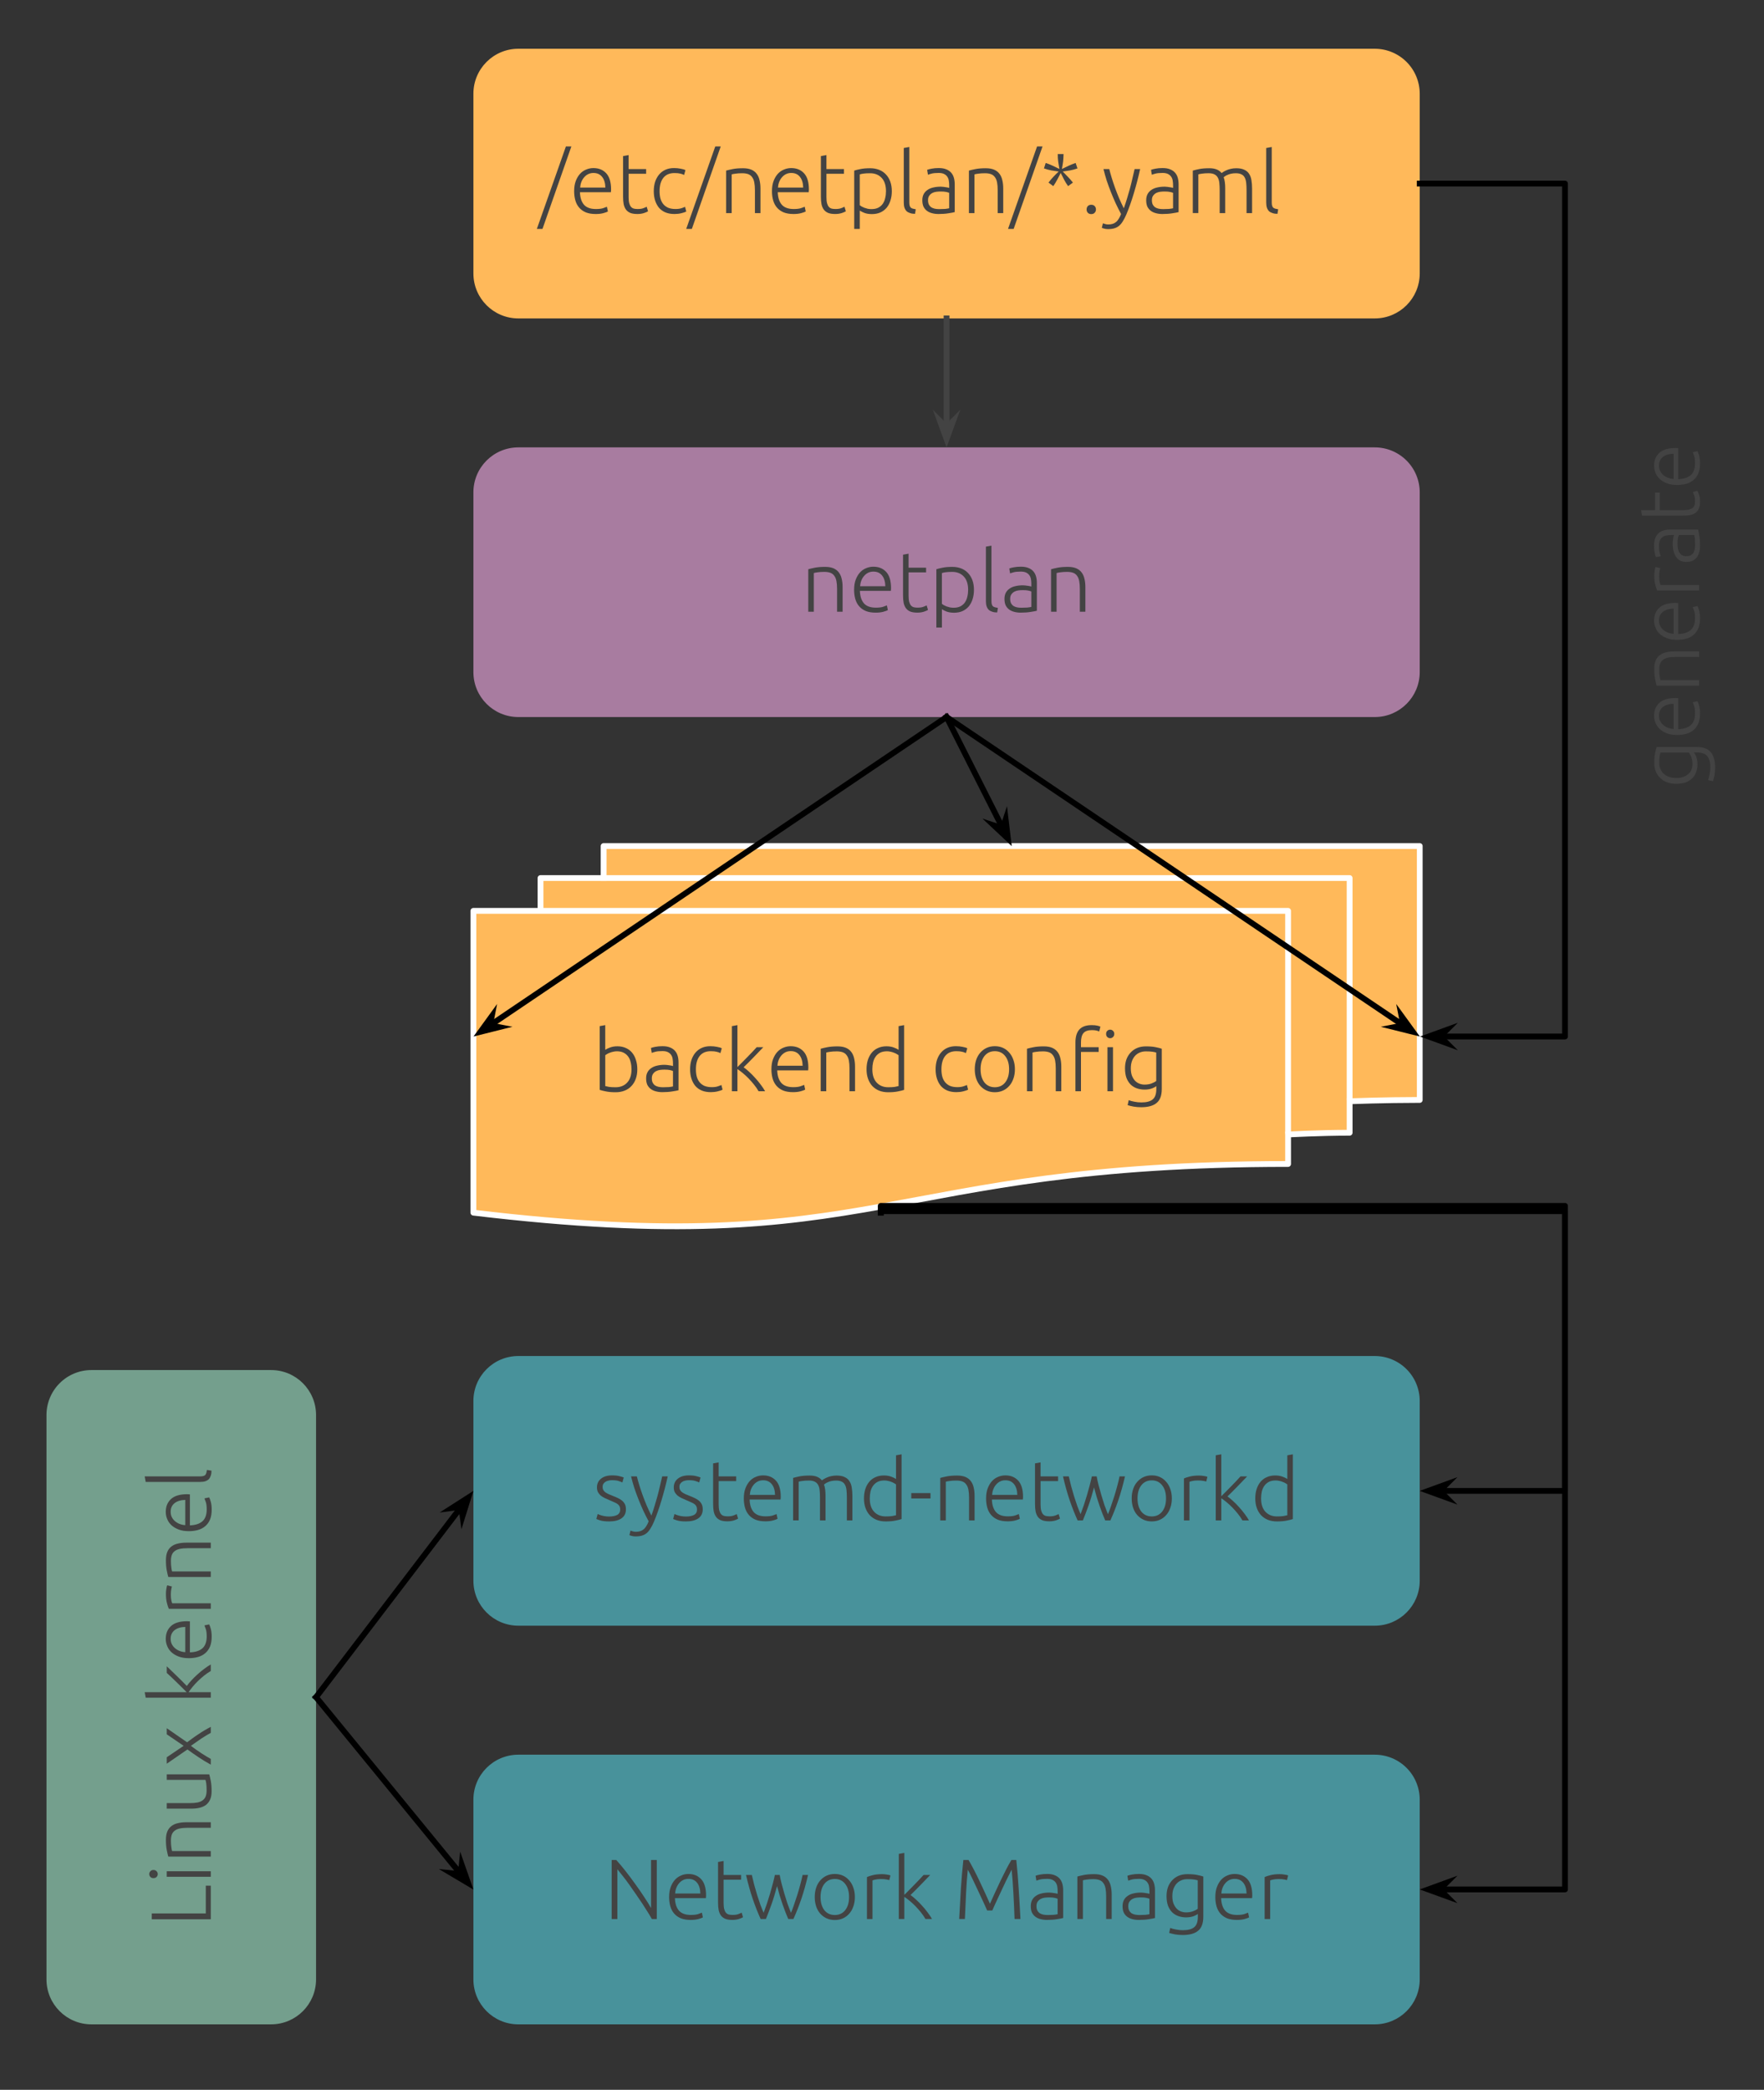 <?xml version="1.0" encoding="UTF-8" standalone="no"?>
<svg xmlns="http://www.w3.org/2000/svg" stroke-linecap="square" version="1.1" stroke-miterlimit="10" xmlns:xlink="http://www.w3.org/1999/xlink" viewBox="0.0 0.0 303.593 359.541" fill="none">
 <rect x="0.0" y="0.0" width="303.593" height="359.541" fill="#333333" stroke="none"/>
 <clipPath id="p.0">
  <path d="m0 0h303.59v359.54h-303.59v-359.54z"/>
 </clipPath>
 <g clip-path="url(#p.0)">
  <path fill-rule="evenodd" fill-opacity="0" d="m0 0h303.59v359.54h-303.59z" fill="#000"/>
  <path fill-rule="evenodd" d="m81.475 16.121c0-4.27 3.462-7.732 7.732-7.732h147.4c2.051 0 4.018 0.815 5.468 2.265 1.45 1.45 2.265 3.417 2.265 5.468v30.929c0 4.27-3.462 7.732-7.732 7.732h-147.4c-4.27 0-7.732-3.462-7.732-7.732z" fill="#ffb95a"/>
  <path d="m93.365 39.384h-0.969l5-14.188h0.938l-4.969 14.188zm5.449-6.516q0-1 0.281-1.734 0.281-0.734 0.734-1.234 0.469-0.5 1.062-0.734 0.594-0.25 1.234-0.25 1.391 0 2.219 0.906 0.828 0.906 0.828 2.797 0 0.125-0.016 0.25 0 0.109-0.016 0.203h-5.328q0.047 1.391 0.688 2.141 0.656 0.75 2.062 0.75 0.766 0 1.219-0.141 0.469-0.156 0.672-0.25l0.172 0.812q-0.203 0.125-0.766 0.281t-1.328 0.156q-1 0-1.703-0.281-0.703-0.297-1.156-0.828-0.453-0.531-0.656-1.25-0.203-0.734-0.203-1.594zm5.375-0.594q-0.031-1.188-0.562-1.844-0.531-0.672-1.484-0.672-0.516 0-0.922 0.203-0.406 0.203-0.703 0.562-0.297 0.344-0.469 0.797-0.172 0.453-0.203 0.953h4.344zm4-3.188h3.016v0.812h-3.016v4.031q0 0.641 0.109 1.047 0.109 0.391 0.312 0.625 0.203 0.219 0.5 0.297 0.297 0.062 0.641 0.062 0.609 0 0.969-0.141 0.375-0.141 0.578-0.25l0.234 0.781q-0.203 0.141-0.719 0.312-0.516 0.156-1.109 0.156-0.719 0-1.188-0.172-0.469-0.188-0.766-0.562-0.281-0.375-0.406-0.922-0.109-0.562-0.109-1.328v-6.984l0.953-0.172v2.406zm7.906 7.734q-0.875 0-1.547-0.266-0.672-0.281-1.125-0.797-0.438-0.531-0.672-1.25-0.234-0.734-0.234-1.609 0-0.891 0.234-1.625 0.25-0.734 0.703-1.266 0.453-0.531 1.094-0.812 0.641-0.281 1.453-0.281 0.609 0 1.141 0.109 0.547 0.094 0.828 0.25l-0.234 0.828q-0.297-0.156-0.672-0.234-0.359-0.094-0.984-0.094-1.25 0-1.906 0.812-0.656 0.812-0.656 2.312 0 0.672 0.141 1.234 0.156 0.562 0.484 0.969 0.328 0.406 0.844 0.641 0.531 0.219 1.281 0.219 0.609 0 1.031-0.141 0.422-0.141 0.609-0.234l0.203 0.812q-0.266 0.141-0.828 0.281-0.562 0.141-1.188 0.141zm2.976 2.562h-0.969l5-14.188h0.938l-4.969 14.188zm5.902-10.031q0.422-0.125 1.141-0.266 0.719-0.141 1.75-0.141 0.875 0 1.453 0.25 0.578 0.25 0.922 0.719 0.344 0.453 0.484 1.094 0.156 0.641 0.156 1.422v4.234h-0.953v-3.922q0-0.812-0.109-1.359-0.109-0.562-0.375-0.906-0.25-0.359-0.672-0.516-0.422-0.156-1.047-0.156-0.672 0-1.172 0.078-0.484 0.062-0.625 0.125v6.656h-0.953v-7.312zm7.886 3.516q0-1 0.281-1.734 0.281-0.734 0.734-1.234 0.469-0.5 1.062-0.734 0.594-0.25 1.234-0.25 1.391 0 2.219 0.906 0.828 0.906 0.828 2.797 0 0.125-0.016 0.25 0 0.109-0.016 0.203h-5.328q0.047 1.391 0.688 2.141 0.656 0.75 2.062 0.75 0.766 0 1.219-0.141 0.469-0.156 0.672-0.25l0.172 0.812q-0.203 0.125-0.766 0.281t-1.328 0.156q-1 0-1.703-0.281-0.703-0.297-1.156-0.828-0.453-0.531-0.656-1.25-0.203-0.734-0.203-1.594zm5.375-0.594q-0.031-1.188-0.562-1.844-0.531-0.672-1.484-0.672-0.516 0-0.922 0.203-0.406 0.203-0.703 0.562-0.297 0.344-0.469 0.797-0.172 0.453-0.203 0.953h4.344zm4-3.188h3.016v0.812h-3.016v4.031q0 0.641 0.109 1.047 0.109 0.391 0.312 0.625 0.203 0.219 0.5 0.297 0.297 0.062 0.641 0.062 0.609 0 0.969-0.141 0.375-0.141 0.578-0.25l0.234 0.781q-0.203 0.141-0.719 0.312-0.516 0.156-1.109 0.156-0.719 0-1.188-0.172-0.469-0.188-0.766-0.562-0.281-0.375-0.406-0.922-0.109-0.562-0.109-1.328v-6.984l0.953-0.172v2.406zm5.734 6.219q0.125 0.094 0.312 0.219 0.203 0.109 0.469 0.219 0.266 0.094 0.578 0.172 0.312 0.062 0.641 0.062 0.703 0 1.172-0.234 0.484-0.25 0.781-0.672 0.297-0.422 0.422-0.984 0.141-0.562 0.141-1.188 0-1.5-0.75-2.297-0.75-0.797-1.984-0.797-0.703 0-1.141 0.062-0.422 0.062-0.641 0.141v5.297zm0 4.078h-0.953v-10.031q0.422-0.141 1.078-0.266 0.656-0.141 1.672-0.141 0.828 0 1.516 0.266 0.688 0.266 1.172 0.781 0.5 0.516 0.766 1.25t0.266 1.656q0 0.859-0.234 1.594-0.219 0.719-0.656 1.25-0.438 0.516-1.078 0.812-0.641 0.281-1.453 0.281-0.75 0-1.297-0.203-0.547-0.219-0.797-0.406v3.156zm9.513-2.594q-0.484 0-0.844-0.125-0.359-0.109-0.609-0.328-0.234-0.234-0.359-0.594-0.125-0.359-0.125-0.891v-9.391l0.953-0.172v9.531q0 0.344 0.062 0.562t0.188 0.344q0.141 0.109 0.344 0.172 0.219 0.062 0.516 0.109l-0.125 0.781zm4.206-0.812q0.547 0 0.969-0.031 0.422-0.047 0.703-0.109v-2.656q-0.156-0.078-0.516-0.156-0.344-0.078-0.953-0.078-0.359 0-0.75 0.047-0.375 0.047-0.703 0.219-0.312 0.172-0.516 0.469-0.203 0.281-0.203 0.766 0 0.438 0.141 0.734 0.141 0.281 0.391 0.469 0.266 0.172 0.609 0.25 0.359 0.078 0.828 0.078zm-0.094-7.062q0.75 0 1.266 0.219 0.516 0.203 0.844 0.578 0.328 0.375 0.469 0.891 0.141 0.5 0.141 1.109v4.781q-0.141 0.047-0.422 0.094-0.281 0.047-0.656 0.109-0.359 0.062-0.812 0.094-0.438 0.031-0.906 0.031-0.594 0-1.109-0.141-0.5-0.125-0.875-0.406t-0.594-0.719q-0.203-0.453-0.203-1.109 0-0.609 0.234-1.047 0.234-0.438 0.656-0.719 0.422-0.297 1-0.422 0.594-0.141 1.297-0.141 0.203 0 0.422 0.031 0.234 0.016 0.438 0.062 0.219 0.031 0.375 0.062t0.203 0.062v-0.469q0-0.391-0.062-0.766-0.047-0.375-0.25-0.672-0.188-0.297-0.547-0.484t-0.953-0.188q-0.828 0-1.25 0.125-0.406 0.109-0.594 0.188l-0.141-0.844q0.25-0.109 0.766-0.203 0.531-0.109 1.266-0.109zm5.163 0.438q0.422-0.125 1.141-0.266 0.719-0.141 1.75-0.141 0.875 0 1.453 0.25 0.578 0.25 0.922 0.719 0.344 0.453 0.484 1.094 0.156 0.641 0.156 1.422v4.234h-0.953v-3.922q0-0.812-0.109-1.359-0.109-0.562-0.375-0.906-0.25-0.359-0.672-0.516-0.422-0.156-1.047-0.156-0.672 0-1.172 0.078-0.484 0.062-0.625 0.125v6.656h-0.953v-7.312zm7.699 10.031h-0.969l5-14.188h0.938l-4.969 14.188zm8.449-9.875q0.5 0.5 0.891 0.922 0.406 0.406 0.859 0.984l-0.828 0.609q-0.203-0.297-0.375-0.562-0.172-0.281-0.312-0.547-0.141-0.281-0.281-0.562-0.141-0.281-0.312-0.594-0.156 0.312-0.297 0.594-0.141 0.281-0.297 0.562-0.141 0.266-0.312 0.547-0.156 0.266-0.359 0.562l-0.828-0.609q0.219-0.297 0.422-0.531 0.219-0.25 0.422-0.469 0.203-0.219 0.422-0.438 0.234-0.219 0.484-0.469-0.688-0.094-1.266-0.188-0.578-0.109-1.266-0.344l0.297-0.938q0.359 0.109 0.641 0.234 0.297 0.109 0.578 0.25 0.281 0.125 0.562 0.266t0.578 0.281q-0.047-0.344-0.109-0.656-0.047-0.312-0.094-0.609-0.031-0.297-0.062-0.609-0.016-0.328-0.016-0.688h1q0 0.359-0.031 0.688-0.016 0.312-0.047 0.609t-0.094 0.609q-0.047 0.312-0.109 0.656 0.312-0.141 0.594-0.281 0.281-0.141 0.547-0.266 0.281-0.141 0.578-0.25 0.297-0.125 0.641-0.234l0.312 0.938q-0.688 0.234-1.266 0.344-0.578 0.094-1.266 0.188zm5.715 6.531q0 0.328-0.219 0.562-0.203 0.234-0.594 0.234-0.375 0-0.594-0.234-0.203-0.234-0.203-0.562 0-0.344 0.203-0.578 0.219-0.234 0.594-0.234 0.391 0 0.594 0.234 0.219 0.234 0.219 0.578zm4.324 0.781q-0.484-0.891-0.938-1.859-0.438-0.969-0.828-1.953-0.391-0.984-0.719-1.969-0.312-1-0.547-1.953h1q0.172 0.703 0.422 1.516 0.25 0.812 0.562 1.688 0.312 0.859 0.688 1.766 0.391 0.906 0.828 1.781 0.328-0.906 0.562-1.703 0.25-0.812 0.469-1.609 0.219-0.797 0.406-1.625 0.203-0.844 0.422-1.812h0.953q-0.469 2.125-1.078 4.141-0.594 2-1.297 3.672-0.281 0.656-0.578 1.125-0.281 0.484-0.641 0.797-0.359 0.312-0.844 0.453-0.469 0.141-1.109 0.141-0.375 0-0.672-0.094-0.297-0.078-0.375-0.125l0.188-0.781q0.062 0.031 0.328 0.109 0.281 0.094 0.562 0.094 0.422 0 0.75-0.094t0.594-0.312q0.266-0.203 0.469-0.547 0.219-0.328 0.422-0.844zm7.275-0.844q0.547 0 0.969-0.031 0.422-0.047 0.703-0.109v-2.656q-0.156-0.078-0.516-0.156-0.344-0.078-0.953-0.078-0.359 0-0.75 0.047-0.375 0.047-0.703 0.219-0.312 0.172-0.516 0.469-0.203 0.281-0.203 0.766 0 0.438 0.141 0.734 0.141 0.281 0.391 0.469 0.266 0.172 0.609 0.25 0.359 0.078 0.828 0.078zm-0.094-7.062q0.75 0 1.266 0.219 0.516 0.203 0.844 0.578 0.328 0.375 0.469 0.891 0.141 0.5 0.141 1.109v4.781q-0.141 0.047-0.422 0.094-0.281 0.047-0.656 0.109-0.359 0.062-0.812 0.094-0.438 0.031-0.906 0.031-0.594 0-1.109-0.141-0.5-0.125-0.875-0.406t-0.594-0.719q-0.203-0.453-0.203-1.109 0-0.609 0.234-1.047 0.234-0.438 0.656-0.719 0.422-0.297 1-0.422 0.594-0.141 1.297-0.141 0.203 0 0.422 0.031 0.234 0.016 0.438 0.062 0.219 0.031 0.375 0.062t0.203 0.062v-0.469q0-0.391-0.062-0.766-0.047-0.375-0.25-0.672-0.188-0.297-0.547-0.484t-0.953-0.188q-0.828 0-1.25 0.125-0.406 0.109-0.594 0.188l-0.141-0.844q0.25-0.109 0.766-0.203 0.531-0.109 1.266-0.109zm5.163 0.438q0.422-0.125 1.094-0.266 0.688-0.141 1.781-0.141 1.422 0 2.078 0.828 0.062-0.062 0.281-0.188 0.219-0.141 0.531-0.281 0.328-0.156 0.75-0.25 0.438-0.109 0.969-0.109 0.859 0 1.391 0.266 0.547 0.25 0.828 0.719 0.297 0.453 0.391 1.094 0.109 0.641 0.109 1.406v4.234h-0.953v-3.922q0-0.75-0.062-1.297-0.062-0.562-0.266-0.922-0.188-0.359-0.562-0.531-0.359-0.188-0.953-0.188-0.438 0-0.797 0.078t-0.625 0.203q-0.266 0.109-0.438 0.234-0.156 0.109-0.234 0.172 0.141 0.375 0.203 0.859 0.062 0.469 0.062 1v4.312h-0.953v-3.922q0-0.75-0.062-1.297-0.062-0.562-0.281-0.922-0.203-0.359-0.578-0.531-0.359-0.188-0.984-0.188-0.688 0-1.172 0.078-0.469 0.062-0.594 0.125v6.656h-0.953v-7.312zm14.57 7.438q-0.484 0-0.844-0.125-0.359-0.109-0.609-0.328-0.234-0.234-0.359-0.594-0.125-0.359-0.125-0.891v-9.391l0.953-0.172v9.531q0 0.344 0.062 0.562t0.188 0.344q0.141 0.109 0.344 0.172 0.219 0.062 0.516 0.109l-0.125 0.781z" fill="#434343"/>
  <path fill-rule="evenodd" d="m81.475 84.703c0-4.27 3.462-7.732 7.732-7.732h147.4c2.051 0 4.018 0.815 5.468 2.265s2.265 3.417 2.265 5.468v30.929c0 4.27-3.462 7.732-7.732 7.732h-147.4c-4.27 0-7.732-3.462-7.732-7.732z" fill="#a87ca0"/>
  <path d="m139.11 97.935q0.422-0.125 1.141-0.266 0.719-0.141 1.75-0.141 0.875 0 1.453 0.25 0.578 0.25 0.922 0.719 0.344 0.453 0.484 1.094 0.156 0.641 0.156 1.422v4.234h-0.953v-3.922q0-0.812-0.109-1.359-0.109-0.562-0.375-0.906-0.25-0.359-0.672-0.516-0.422-0.156-1.047-0.156-0.672 0-1.172 0.078-0.484 0.062-0.625 0.125v6.656h-0.953v-7.312zm7.886 3.516q0-1 0.281-1.734 0.281-0.734 0.734-1.234 0.469-0.5 1.062-0.734 0.594-0.25 1.234-0.25 1.391 0 2.219 0.906 0.828 0.906 0.828 2.797 0 0.125-0.016 0.25 0 0.109-0.016 0.203h-5.328q0.047 1.391 0.688 2.141 0.656 0.75 2.062 0.75 0.766 0 1.219-0.141 0.469-0.156 0.672-0.25l0.172 0.812q-0.203 0.125-0.766 0.281t-1.328 0.156q-1 0-1.703-0.281-0.703-0.297-1.156-0.828-0.453-0.531-0.656-1.25-0.203-0.734-0.203-1.594zm5.375-0.594q-0.031-1.188-0.562-1.844-0.531-0.672-1.484-0.672-0.516 0-0.922 0.203-0.406 0.203-0.703 0.562-0.297 0.344-0.469 0.797-0.172 0.453-0.203 0.953h4.344zm4-3.188h3.016v0.812h-3.016v4.031q0 0.641 0.109 1.047 0.109 0.391 0.312 0.625 0.203 0.219 0.5 0.297 0.297 0.062 0.641 0.062 0.609 0 0.969-0.141 0.375-0.141 0.578-0.25l0.234 0.781q-0.203 0.141-0.719 0.312-0.516 0.156-1.109 0.156-0.719 0-1.188-0.172-0.469-0.188-0.766-0.562-0.281-0.375-0.406-0.922-0.109-0.562-0.109-1.328v-6.984l0.953-0.172v2.406zm5.734 6.219q0.125 0.094 0.312 0.219 0.203 0.109 0.469 0.219 0.266 0.094 0.578 0.172 0.312 0.062 0.641 0.062 0.703 0 1.172-0.234 0.484-0.25 0.781-0.672 0.297-0.422 0.422-0.984 0.141-0.562 0.141-1.188 0-1.5-0.75-2.297-0.75-0.797-1.984-0.797-0.703 0-1.141 0.062-0.422 0.062-0.641 0.141v5.297zm0 4.078h-0.953v-10.031q0.422-0.141 1.078-0.266 0.656-0.141 1.672-0.141 0.828 0 1.516 0.266 0.688 0.266 1.172 0.781 0.5 0.516 0.766 1.25t0.266 1.656q0 0.859-0.234 1.594-0.219 0.719-0.656 1.25-0.438 0.516-1.078 0.812-0.641 0.281-1.453 0.281-0.75 0-1.297-0.203-0.547-0.219-0.797-0.406v3.156zm9.513-2.594q-0.484 0-0.844-0.125-0.359-0.109-0.609-0.328-0.234-0.234-0.359-0.594-0.125-0.359-0.125-0.891v-9.391l0.953-0.172v9.531q0 0.344 0.062 0.562t0.188 0.344q0.141 0.109 0.344 0.172 0.219 0.062 0.516 0.109l-0.125 0.781zm4.206-0.812q0.547 0 0.969-0.031 0.422-0.047 0.703-0.109v-2.656q-0.156-0.078-0.516-0.156-0.344-0.078-0.953-0.078-0.359 0-0.75 0.047-0.375 0.047-0.703 0.219-0.312 0.172-0.516 0.469-0.203 0.281-0.203 0.766 0 0.438 0.141 0.734 0.141 0.281 0.391 0.469 0.266 0.172 0.609 0.25 0.359 0.078 0.828 0.078zm-0.094-7.062q0.75 0 1.266 0.219 0.516 0.203 0.844 0.578 0.328 0.375 0.469 0.891 0.141 0.5 0.141 1.109v4.781q-0.141 0.047-0.422 0.094-0.281 0.047-0.656 0.109-0.359 0.062-0.812 0.094-0.438 0.031-0.906 0.031-0.594 0-1.109-0.141-0.5-0.125-0.875-0.406t-0.594-0.719q-0.203-0.453-0.203-1.109 0-0.609 0.234-1.047 0.234-0.438 0.656-0.719 0.422-0.297 1-0.422 0.594-0.141 1.297-0.141 0.203 0 0.422 0.031 0.234 0.016 0.438 0.062 0.219 0.031 0.375 0.062t0.203 0.062v-0.469q0-0.391-0.062-0.766-0.047-0.375-0.25-0.672-0.188-0.297-0.547-0.484t-0.953-0.188q-0.828 0-1.25 0.125-0.406 0.109-0.594 0.188l-0.141-0.844q0.25-0.109 0.766-0.203 0.531-0.109 1.266-0.109zm5.163 0.438q0.422-0.125 1.141-0.266 0.719-0.141 1.75-0.141 0.875 0 1.453 0.25 0.578 0.25 0.922 0.719 0.344 0.453 0.484 1.094 0.156 0.641 0.156 1.422v4.234h-0.953v-3.922q0-0.812-0.109-1.359-0.109-0.562-0.375-0.906-0.25-0.359-0.672-0.516-0.422-0.156-1.047-0.156-0.672 0-1.172 0.078-0.484 0.062-0.625 0.125v6.656h-0.953v-7.312z" fill="#434343"/>
  <path fill-rule="evenodd" d="m81.475 241.03c0-4.27 3.462-7.732 7.732-7.732h147.4c2.051 0 4.018 0.815 5.468 2.265 1.45 1.45 2.265 3.417 2.265 5.468v30.929c0 4.27-3.462 7.732-7.732 7.732h-147.4c-4.27 0-7.732-3.462-7.732-7.732z" fill="#48929b"/>
  <path d="m104.85 260.91q0.828 0 1.359-0.266 0.531-0.281 0.531-0.922 0-0.312-0.094-0.531t-0.312-0.391q-0.219-0.172-0.578-0.328-0.359-0.172-0.891-0.391-0.422-0.172-0.812-0.359-0.375-0.188-0.672-0.422-0.281-0.25-0.469-0.578-0.172-0.344-0.172-0.828 0-0.922 0.688-1.484 0.703-0.578 1.922-0.578 0.781 0 1.281 0.141 0.5 0.125 0.719 0.219l-0.234 0.859q-0.172-0.094-0.594-0.234-0.406-0.156-1.219-0.156-0.312 0-0.609 0.078-0.281 0.062-0.5 0.203t-0.359 0.359q-0.125 0.203-0.125 0.5 0 0.312 0.109 0.531 0.125 0.219 0.344 0.391 0.234 0.172 0.562 0.328 0.328 0.141 0.75 0.312 0.453 0.172 0.844 0.359 0.406 0.188 0.719 0.438t0.5 0.609 0.188 0.906q0 1.031-0.781 1.562-0.766 0.516-2.094 0.516-1 0-1.531-0.172-0.516-0.156-0.688-0.25l0.234-0.859q0.047 0.031 0.188 0.094 0.156 0.062 0.406 0.141 0.25 0.078 0.594 0.141 0.344 0.062 0.797 0.062zm6.788 0.828q-0.484-0.891-0.938-1.859-0.438-0.969-0.828-1.953-0.391-0.984-0.719-1.969-0.312-1-0.547-1.953h1q0.172 0.703 0.422 1.516t0.562 1.688q0.312 0.859 0.688 1.766 0.391 0.906 0.828 1.781 0.328-0.906 0.562-1.703 0.25-0.812 0.469-1.609 0.219-0.797 0.406-1.625 0.203-0.844 0.422-1.812h0.953q-0.469 2.125-1.078 4.141-0.594 2-1.297 3.672-0.281 0.656-0.578 1.125-0.281 0.484-0.641 0.797-0.359 0.312-0.844 0.453-0.469 0.141-1.109 0.141-0.375 0-0.672-0.094-0.297-0.078-0.375-0.125l0.188-0.781q0.062 0.031 0.328 0.109 0.281 0.094 0.562 0.094 0.422 0 0.75-0.094t0.594-0.312q0.266-0.203 0.469-0.547 0.219-0.328 0.422-0.844zm6.431-0.828q0.828 0 1.359-0.266 0.531-0.281 0.531-0.922 0-0.312-0.094-0.531t-0.312-0.391q-0.219-0.172-0.578-0.328-0.359-0.172-0.891-0.391-0.422-0.172-0.812-0.359-0.375-0.188-0.672-0.422-0.281-0.25-0.469-0.578-0.172-0.344-0.172-0.828 0-0.922 0.688-1.484 0.703-0.578 1.922-0.578 0.781 0 1.281 0.141 0.5 0.125 0.719 0.219l-0.234 0.859q-0.172-0.094-0.594-0.234-0.406-0.156-1.219-0.156-0.312 0-0.609 0.078-0.281 0.062-0.5 0.203t-0.359 0.359q-0.125 0.203-0.125 0.5 0 0.312 0.109 0.531 0.125 0.219 0.344 0.391 0.234 0.172 0.562 0.328 0.328 0.141 0.75 0.312 0.453 0.172 0.844 0.359 0.406 0.188 0.719 0.438t0.5 0.609 0.188 0.906q0 1.031-0.781 1.562-0.766 0.516-2.094 0.516-1 0-1.531-0.172-0.516-0.156-0.688-0.25l0.234-0.859q0.047 0.031 0.188 0.094 0.156 0.062 0.406 0.141 0.25 0.078 0.594 0.141 0.344 0.062 0.797 0.062zm5.617-6.906h3.016v0.812h-3.016v4.031q0 0.641 0.109 1.047 0.109 0.391 0.312 0.625 0.203 0.219 0.5 0.297 0.297 0.062 0.641 0.062 0.609 0 0.969-0.141 0.375-0.141 0.578-0.25l0.234 0.781q-0.203 0.141-0.719 0.312-0.516 0.156-1.109 0.156-0.719 0-1.188-0.172-0.469-0.188-0.766-0.562-0.281-0.375-0.406-0.922-0.109-0.562-0.109-1.328v-6.984l0.953-0.172v2.406zm4.328 3.781q0-1 0.281-1.734 0.281-0.734 0.734-1.234 0.469-0.5 1.062-0.734 0.594-0.25 1.234-0.25 1.391 0 2.219 0.906 0.828 0.906 0.828 2.797 0 0.125-0.016 0.25 0 0.109-0.016 0.203h-5.328q0.047 1.391 0.688 2.141 0.656 0.75 2.062 0.75 0.766 0 1.219-0.141 0.469-0.156 0.672-0.25l0.172 0.812q-0.203 0.125-0.766 0.281t-1.328 0.156q-1 0-1.703-0.281-0.703-0.297-1.156-0.828-0.453-0.531-0.656-1.25-0.203-0.734-0.203-1.594zm5.375-0.594q-0.031-1.188-0.562-1.844-0.531-0.672-1.484-0.672-0.516 0-0.922 0.203-0.406 0.203-0.703 0.562-0.297 0.344-0.469 0.797-0.172 0.453-0.203 0.953h4.344zm3.11-2.922q0.422-0.125 1.094-0.266 0.688-0.141 1.781-0.141 1.422 0 2.078 0.828 0.062-0.062 0.281-0.188 0.219-0.141 0.531-0.281 0.328-0.156 0.75-0.25 0.438-0.109 0.969-0.109 0.859 0 1.391 0.266 0.547 0.25 0.828 0.719 0.297 0.453 0.391 1.094 0.109 0.641 0.109 1.406v4.234h-0.953v-3.922q0-0.75-0.062-1.297-0.062-0.562-0.266-0.922-0.188-0.359-0.562-0.531-0.359-0.188-0.953-0.188-0.438 0-0.797 0.078t-0.625 0.203q-0.266 0.109-0.438 0.234-0.156 0.109-0.234 0.172 0.141 0.375 0.203 0.859 0.062 0.469 0.062 1v4.312h-0.953v-3.922q0-0.75-0.062-1.297-0.062-0.562-0.281-0.922-0.203-0.359-0.578-0.531-0.359-0.188-0.984-0.188-0.688 0-1.172 0.078-0.469 0.062-0.594 0.125v6.656h-0.953v-7.312zm18.664 7.078q-0.422 0.141-1.078 0.266-0.656 0.141-1.672 0.141-0.844 0-1.531-0.266-0.672-0.266-1.172-0.781-0.484-0.516-0.75-1.25t-0.266-1.656q0-0.859 0.219-1.578 0.234-0.734 0.672-1.266 0.438-0.531 1.078-0.812 0.641-0.297 1.453-0.297 0.75 0 1.297 0.219 0.547 0.203 0.797 0.391v-4.078l0.953-0.172v11.141zm-0.953-5.969q-0.125-0.094-0.328-0.203-0.203-0.125-0.469-0.219-0.25-0.109-0.562-0.172-0.312-0.078-0.641-0.078-0.703 0-1.188 0.25-0.469 0.25-0.766 0.672-0.297 0.406-0.438 0.984-0.125 0.562-0.125 1.188 0 1.5 0.75 2.297 0.75 0.797 1.984 0.797 0.703 0 1.125-0.062 0.438-0.078 0.656-0.141v-5.312zm2.623 1.5h3.312v0.922h-3.312v-0.922zm4.992-2.609q0.422-0.125 1.141-0.266 0.719-0.141 1.75-0.141 0.875 0 1.453 0.25 0.578 0.25 0.922 0.719 0.344 0.453 0.484 1.094 0.156 0.641 0.156 1.422v4.234h-0.953v-3.922q0-0.812-0.109-1.359-0.109-0.562-0.375-0.906-0.25-0.359-0.672-0.516-0.422-0.156-1.047-0.156-0.672 0-1.172 0.078-0.484 0.062-0.625 0.125v6.656h-0.953v-7.312zm7.886 3.516q0-1 0.281-1.734 0.281-0.734 0.734-1.234 0.469-0.5 1.062-0.734 0.594-0.25 1.234-0.25 1.391 0 2.219 0.906 0.828 0.906 0.828 2.797 0 0.125-0.016 0.25 0 0.109-0.016 0.203h-5.328q0.047 1.391 0.688 2.141 0.656 0.75 2.062 0.75 0.766 0 1.219-0.141 0.469-0.156 0.672-0.25l0.172 0.812q-0.203 0.125-0.766 0.281t-1.328 0.156q-1 0-1.703-0.281-0.703-0.297-1.156-0.828-0.453-0.531-0.656-1.25-0.203-0.734-0.203-1.594zm5.375-0.594q-0.031-1.188-0.562-1.844-0.531-0.672-1.484-0.672-0.516 0-0.922 0.203-0.406 0.203-0.703 0.562-0.297 0.344-0.469 0.797-0.172 0.453-0.203 0.953h4.344zm4-3.188h3.016v0.812h-3.016v4.031q0 0.641 0.109 1.047 0.109 0.391 0.312 0.625 0.203 0.219 0.5 0.297 0.297 0.062 0.641 0.062 0.609 0 0.969-0.141 0.375-0.141 0.578-0.25l0.234 0.781q-0.203 0.141-0.719 0.312-0.516 0.156-1.109 0.156-0.719 0-1.188-0.172-0.469-0.188-0.766-0.562-0.281-0.375-0.406-0.922-0.109-0.562-0.109-1.328v-6.984l0.953-0.172v2.406zm9.656 0q0.125 0.734 0.344 1.562 0.219 0.828 0.469 1.688 0.25 0.859 0.531 1.703 0.297 0.828 0.594 1.562 0.25-0.562 0.516-1.359 0.281-0.797 0.562-1.688t0.516-1.781q0.25-0.906 0.406-1.688h0.938q-0.516 2.234-1.141 4.078-0.625 1.844-1.375 3.5h-0.891q-0.219-0.516-0.469-1.141-0.234-0.641-0.5-1.359-0.25-0.734-0.5-1.531-0.234-0.812-0.453-1.641-0.219 0.828-0.469 1.641-0.234 0.797-0.5 1.531-0.25 0.719-0.5 1.359-0.234 0.625-0.453 1.141h-0.906q-0.75-1.656-1.375-3.5t-1.141-4.078h1q0.172 0.781 0.406 1.688 0.25 0.891 0.516 1.781 0.281 0.891 0.562 1.688 0.297 0.781 0.547 1.344 0.281-0.734 0.562-1.562 0.281-0.844 0.531-1.688 0.25-0.859 0.469-1.688t0.375-1.562h0.828zm12.937 3.797q0 0.891-0.266 1.625-0.25 0.734-0.719 1.25-0.453 0.516-1.078 0.797-0.625 0.281-1.391 0.281-0.766 0-1.391-0.281-0.625-0.281-1.094-0.797-0.469-0.516-0.719-1.25t-0.25-1.625 0.25-1.625q0.25-0.734 0.719-1.25 0.469-0.531 1.094-0.812 0.625-0.281 1.391-0.281 0.766 0 1.391 0.281 0.625 0.281 1.078 0.812 0.469 0.516 0.719 1.25 0.266 0.734 0.266 1.625zm-1 0q0-1.422-0.672-2.266-0.656-0.844-1.781-0.844t-1.797 0.844q-0.656 0.844-0.656 2.266t0.656 2.266q0.672 0.828 1.797 0.828t1.781-0.828q0.672-0.844 0.672-2.266zm5.655-3.938q0.469 0 0.875 0.078 0.422 0.062 0.594 0.141l-0.203 0.812q-0.109-0.047-0.469-0.109-0.359-0.078-0.953-0.078-0.609 0-0.984 0.094-0.375 0.078-0.484 0.141v6.641h-0.953v-7.219q0.359-0.172 1-0.328 0.656-0.172 1.578-0.172zm4.919 3.594q0.453 0.312 0.969 0.797 0.531 0.484 1.031 1.047 0.516 0.562 0.953 1.156 0.453 0.594 0.75 1.125h-1.125q-0.344-0.594-0.797-1.156-0.453-0.562-0.938-1.062t-0.984-0.906q-0.484-0.406-0.922-0.688v3.812h-0.953v-11.203l0.953-0.172v7.219q0.359-0.359 0.812-0.812t0.906-0.922q0.469-0.469 0.875-0.906 0.422-0.438 0.719-0.781h1.141q-0.344 0.359-0.766 0.797-0.422 0.438-0.891 0.922-0.453 0.469-0.906 0.922-0.453 0.453-0.828 0.812zm11.255 3.891q-0.422 0.141-1.078 0.266-0.656 0.141-1.672 0.141-0.844 0-1.531-0.266-0.672-0.266-1.172-0.781-0.484-0.516-0.75-1.25t-0.266-1.656q0-0.859 0.219-1.578 0.234-0.734 0.672-1.266 0.438-0.531 1.078-0.812 0.641-0.297 1.453-0.297 0.75 0 1.297 0.219 0.547 0.203 0.797 0.391v-4.078l0.953-0.172v11.141zm-0.953-5.969q-0.125-0.094-0.328-0.203-0.203-0.125-0.469-0.219-0.25-0.109-0.562-0.172-0.312-0.078-0.641-0.078-0.703 0-1.188 0.25-0.469 0.25-0.766 0.672-0.297 0.406-0.438 0.984-0.125 0.562-0.125 1.188 0 1.5 0.75 2.297 0.75 0.797 1.984 0.797 0.703 0 1.125-0.062 0.438-0.078 0.656-0.141v-5.312z" fill="#434343"/>
  <path fill-rule="evenodd" d="m81.475 309.62c0-4.27 3.462-7.732 7.732-7.732h147.4c2.051 0 4.018 0.815 5.468 2.265s2.265 3.417 2.265 5.468v30.929c0 4.27-3.462 7.732-7.732 7.732h-147.4c-4.27 0-7.732-3.462-7.732-7.732z" fill="#48929b"/>
  <path d="m112.19 330.16q-0.281-0.516-0.719-1.203-0.422-0.688-0.938-1.469-0.516-0.781-1.094-1.609-0.562-0.828-1.125-1.609-0.562-0.797-1.109-1.484-0.531-0.688-0.953-1.188v8.562h-0.984v-10.156h0.797q0.75 0.828 1.609 1.922 0.859 1.094 1.672 2.234 0.828 1.141 1.531 2.219 0.719 1.078 1.172 1.891v-8.266h0.984v10.156h-0.844zm2.97-3.797q0-1 0.281-1.734 0.281-0.734 0.734-1.234 0.469-0.5 1.062-0.734 0.594-0.25 1.234-0.25 1.391 0 2.219 0.906 0.828 0.906 0.828 2.797 0 0.125-0.016 0.25 0 0.109-0.016 0.203h-5.328q0.047 1.391 0.688 2.141 0.656 0.75 2.062 0.75 0.766 0 1.219-0.141 0.469-0.156 0.672-0.25l0.172 0.812q-0.203 0.125-0.766 0.281t-1.328 0.156q-1 0-1.703-0.281-0.703-0.297-1.156-0.828-0.453-0.531-0.656-1.25-0.203-0.734-0.203-1.594zm5.375-0.594q-0.031-1.188-0.562-1.844-0.531-0.672-1.484-0.672-0.516 0-0.922 0.203-0.406 0.203-0.703 0.562-0.297 0.344-0.469 0.797-0.172 0.453-0.203 0.953h4.344zm4-3.188h3.016v0.812h-3.016v4.031q0 0.641 0.109 1.047 0.109 0.391 0.312 0.625 0.203 0.219 0.5 0.297 0.297 0.062 0.641 0.062 0.609 0 0.969-0.141 0.375-0.141 0.578-0.25l0.234 0.781q-0.203 0.141-0.719 0.312-0.516 0.156-1.109 0.156-0.719 0-1.188-0.172-0.469-0.188-0.766-0.562-0.281-0.375-0.406-0.922-0.109-0.562-0.109-1.328v-6.984l0.953-0.172v2.406zm9.656 0q0.125 0.734 0.344 1.562t0.469 1.688 0.531 1.703q0.297 0.828 0.594 1.562 0.25-0.562 0.516-1.359 0.281-0.797 0.562-1.688t0.516-1.781q0.25-0.906 0.406-1.688h0.938q-0.516 2.234-1.141 4.078-0.625 1.844-1.375 3.5h-0.891q-0.219-0.516-0.469-1.141-0.234-0.641-0.5-1.359-0.25-0.734-0.5-1.531-0.234-0.812-0.453-1.641-0.219 0.828-0.469 1.641-0.234 0.797-0.5 1.531-0.25 0.719-0.5 1.359-0.234 0.625-0.453 1.141h-0.906q-0.75-1.656-1.375-3.5t-1.141-4.078h1q0.172 0.781 0.406 1.688 0.25 0.891 0.516 1.781 0.281 0.891 0.562 1.688 0.297 0.781 0.547 1.344 0.281-0.734 0.562-1.562 0.281-0.844 0.531-1.688 0.25-0.859 0.469-1.688t0.375-1.562h0.828zm12.937 3.797q0 0.891-0.266 1.625-0.25 0.734-0.719 1.25-0.453 0.516-1.078 0.797-0.625 0.281-1.391 0.281-0.766 0-1.391-0.281-0.625-0.281-1.094-0.797-0.469-0.516-0.719-1.25t-0.25-1.625 0.25-1.625 0.719-1.25q0.469-0.531 1.094-0.812 0.625-0.281 1.391-0.281 0.766 0 1.391 0.281 0.625 0.281 1.078 0.812 0.469 0.516 0.719 1.25 0.266 0.734 0.266 1.625zm-1 0q0-1.422-0.672-2.266-0.656-0.844-1.781-0.844t-1.797 0.844q-0.656 0.844-0.656 2.266 0 1.422 0.656 2.266 0.672 0.828 1.797 0.828t1.781-0.828q0.672-0.844 0.672-2.266zm5.655-3.938q0.469 0 0.875 0.078 0.422 0.062 0.594 0.141l-0.203 0.812q-0.109-0.047-0.469-0.109-0.359-0.078-0.953-0.078-0.609 0-0.984 0.094-0.375 0.078-0.484 0.141v6.641h-0.953v-7.219q0.359-0.172 1-0.328 0.656-0.172 1.578-0.172zm4.919 3.594q0.453 0.312 0.969 0.797 0.531 0.484 1.031 1.047 0.516 0.562 0.953 1.156 0.453 0.594 0.75 1.125h-1.125q-0.344-0.594-0.797-1.156-0.453-0.562-0.938-1.062t-0.984-0.906q-0.484-0.406-0.922-0.688v3.812h-0.953v-11.203l0.953-0.172v7.219q0.359-0.359 0.812-0.812t0.906-0.922q0.469-0.469 0.875-0.906 0.422-0.438 0.719-0.781h1.141q-0.344 0.359-0.766 0.797-0.422 0.438-0.891 0.922-0.453 0.469-0.906 0.922-0.453 0.453-0.828 0.812zm13.19 2.656q-0.141-0.359-0.422-0.953-0.266-0.609-0.609-1.312-0.328-0.719-0.688-1.469-0.344-0.766-0.672-1.422-0.312-0.656-0.562-1.156-0.25-0.5-0.375-0.703-0.188 1.828-0.297 3.984-0.109 2.141-0.203 4.5h-0.984q0.141-2.766 0.297-5.297 0.172-2.547 0.422-4.859h0.891q0.438 0.734 0.938 1.703 0.5 0.953 0.984 1.984 0.484 1.031 0.953 2.047 0.469 1 0.812 1.797 0.359-0.797 0.812-1.797 0.469-1.016 0.953-2.047 0.5-1.031 0.984-1.984 0.5-0.969 0.938-1.703h0.844q0.25 2.312 0.406 4.859 0.172 2.531 0.312 5.297h-1.016q-0.078-2.359-0.203-4.5-0.109-2.156-0.297-3.984-0.109 0.203-0.359 0.703t-0.578 1.156q-0.312 0.656-0.672 1.422-0.344 0.75-0.688 1.469-0.344 0.703-0.609 1.312-0.266 0.594-0.422 0.953h-0.891zm10.459 0.781q0.547 0 0.969-0.031 0.422-0.047 0.703-0.109v-2.656q-0.156-0.078-0.516-0.156-0.344-0.078-0.953-0.078-0.359 0-0.75 0.047-0.375 0.047-0.703 0.219-0.312 0.172-0.516 0.469-0.203 0.281-0.203 0.766 0 0.438 0.141 0.734 0.141 0.281 0.391 0.469 0.266 0.172 0.609 0.25 0.359 0.078 0.828 0.078zm-0.094-7.062q0.75 0 1.266 0.219 0.516 0.203 0.844 0.578 0.328 0.375 0.469 0.891 0.141 0.5 0.141 1.109v4.781q-0.141 0.047-0.422 0.094-0.281 0.047-0.656 0.109-0.359 0.062-0.812 0.094-0.438 0.031-0.906 0.031-0.594 0-1.109-0.141-0.5-0.125-0.875-0.406t-0.594-0.719q-0.203-0.453-0.203-1.109 0-0.609 0.234-1.047 0.234-0.438 0.656-0.719 0.422-0.297 1-0.422 0.594-0.141 1.297-0.141 0.203 0 0.422 0.031 0.234 0.016 0.438 0.062 0.219 0.031 0.375 0.062t0.203 0.062v-0.469q0-0.391-0.062-0.766-0.047-0.375-0.25-0.672-0.188-0.297-0.547-0.484t-0.953-0.188q-0.828 0-1.25 0.125-0.406 0.109-0.594 0.188l-0.141-0.844q0.25-0.109 0.766-0.203 0.531-0.109 1.266-0.109zm5.163 0.438q0.422-0.125 1.141-0.266 0.719-0.141 1.75-0.141 0.875 0 1.453 0.25 0.578 0.25 0.922 0.719 0.344 0.453 0.484 1.094 0.156 0.641 0.156 1.422v4.234h-0.953v-3.922q0-0.812-0.109-1.359-0.109-0.562-0.375-0.906-0.25-0.359-0.672-0.516-0.422-0.156-1.047-0.156-0.672 0-1.172 0.078-0.484 0.062-0.625 0.125v6.656h-0.953v-7.312zm10.73 6.625q0.547 0 0.969-0.031 0.422-0.047 0.703-0.109v-2.656q-0.156-0.078-0.516-0.156-0.344-0.078-0.953-0.078-0.359 0-0.75 0.047-0.375 0.047-0.703 0.219-0.312 0.172-0.516 0.469-0.203 0.281-0.203 0.766 0 0.438 0.141 0.734 0.141 0.281 0.391 0.469 0.266 0.172 0.609 0.25 0.359 0.078 0.828 0.078zm-0.094-7.062q0.75 0 1.266 0.219 0.516 0.203 0.844 0.578 0.328 0.375 0.469 0.891 0.141 0.5 0.141 1.109v4.781q-0.141 0.047-0.422 0.094-0.281 0.047-0.656 0.109-0.359 0.062-0.812 0.094-0.438 0.031-0.906 0.031-0.594 0-1.109-0.141-0.5-0.125-0.875-0.406t-0.594-0.719q-0.203-0.453-0.203-1.109 0-0.609 0.234-1.047 0.234-0.438 0.656-0.719 0.422-0.297 1-0.422 0.594-0.141 1.297-0.141 0.203 0 0.422 0.031 0.234 0.016 0.438 0.062 0.219 0.031 0.375 0.062t0.203 0.062v-0.469q0-0.391-0.062-0.766-0.047-0.375-0.25-0.672-0.188-0.297-0.547-0.484t-0.953-0.188q-0.828 0-1.25 0.125-0.406 0.109-0.594 0.188l-0.141-0.844q0.25-0.109 0.766-0.203 0.531-0.109 1.266-0.109zm10.101 6.875q-0.094 0.062-0.266 0.172-0.172 0.094-0.438 0.203-0.25 0.094-0.578 0.156t-0.75 0.062q-0.656 0-1.281-0.203-0.609-0.203-1.078-0.641-0.453-0.438-0.734-1.125-0.266-0.703-0.266-1.703 0-0.812 0.234-1.5 0.25-0.688 0.719-1.188 0.469-0.516 1.125-0.797 0.672-0.281 1.5-0.281 1.062 0 1.703 0.141 0.641 0.125 1.047 0.266v6.922q0 1.688-0.891 2.406-0.875 0.734-2.641 0.734-0.734 0-1.328-0.109-0.594-0.109-1.016-0.25l0.188-0.859q0.344 0.156 0.953 0.266 0.609 0.125 1.234 0.125 1.344 0 1.953-0.531 0.609-0.516 0.609-1.766v-0.5zm-0.016-5.781q-0.25-0.078-0.656-0.141-0.391-0.062-1.125-0.062-0.609 0-1.094 0.219-0.469 0.203-0.812 0.594-0.328 0.391-0.516 0.922-0.172 0.531-0.172 1.188 0 0.75 0.203 1.281 0.219 0.531 0.547 0.875 0.328 0.328 0.75 0.484 0.422 0.156 0.859 0.156 0.656 0 1.188-0.188 0.531-0.203 0.828-0.438v-4.891zm3.023 2.859q0-1 0.281-1.734 0.281-0.734 0.734-1.234 0.469-0.5 1.062-0.734 0.594-0.25 1.234-0.25 1.391 0 2.219 0.906 0.828 0.906 0.828 2.797 0 0.125-0.016 0.25 0 0.109-0.016 0.203h-5.328q0.047 1.391 0.688 2.141 0.656 0.75 2.062 0.75 0.766 0 1.219-0.141 0.469-0.156 0.672-0.25l0.172 0.812q-0.203 0.125-0.766 0.281t-1.328 0.156q-1 0-1.703-0.281-0.703-0.297-1.156-0.828-0.453-0.531-0.656-1.25-0.203-0.734-0.203-1.594zm5.375-0.594q-0.031-1.188-0.562-1.844-0.531-0.672-1.484-0.672-0.516 0-0.922 0.203-0.406 0.203-0.703 0.562-0.297 0.344-0.469 0.797-0.172 0.453-0.203 0.953h4.344zm5.688-3.328q0.469 0 0.875 0.078 0.422 0.062 0.594 0.141l-0.203 0.812q-0.109-0.047-0.469-0.109-0.359-0.078-0.953-0.078-0.609 0-0.984 0.094-0.375 0.078-0.484 0.141v6.641h-0.953v-7.219q0.359-0.172 1-0.328 0.656-0.172 1.578-0.172z" fill="#434343"/>
  <path fill-rule="evenodd" d="m15.732 348.28c-4.27 0-7.732-3.462-7.732-7.732v-97.102c0-2.051 0.815-4.018 2.265-5.468 1.45-1.45 3.417-2.265 5.468-2.265h30.929c4.27 0 7.732 3.462 7.732 7.732v97.102c0 4.27-3.462 7.732-7.732 7.732z" fill="#749f8d"/>
  <path d="m35.417 324.42h0.859v5.781h-10.156v-1h9.297v-4.781zm0.859-2.482v0.953h-7.578v-0.953h7.578zm-9.859-0.219q0.328 0 0.531 0.219 0.203 0.203 0.203 0.484 0 0.297-0.203 0.5t-0.531 0.203q-0.344 0-0.531-0.203-0.203-0.203-0.203-0.5 0-0.281 0.203-0.484 0.188-0.219 0.531-0.219zm2.547-2.302q-0.125-0.422-0.266-1.141-0.141-0.719-0.141-1.75 0-0.875 0.25-1.453 0.25-0.578 0.719-0.922 0.453-0.344 1.094-0.484 0.641-0.156 1.422-0.156h4.234v0.953h-3.922q-0.812 0-1.359 0.109-0.562 0.109-0.906 0.375-0.359 0.25-0.516 0.672-0.156 0.422-0.156 1.047 0 0.672 0.078 1.172 0.062 0.484 0.125 0.625h6.656v0.953h-7.312zm7.047-14.152q0.125 0.422 0.266 1.141 0.141 0.719 0.141 1.766 0 0.844-0.25 1.422-0.25 0.562-0.703 0.922-0.453 0.344-1.094 0.5-0.641 0.156-1.422 0.156h-4.25v-0.953h3.938q0.812 0 1.375-0.109 0.547-0.125 0.891-0.391 0.344-0.266 0.5-0.672 0.156-0.422 0.156-1.031 0-0.672-0.062-1.172-0.078-0.5-0.141-0.625h-6.656v-0.953h7.312zm-3.156-4.902q0.422 0.328 0.891 0.656 0.469 0.312 0.922 0.625 0.453 0.297 0.875 0.547 0.406 0.25 0.734 0.422v0.984q-1.125-0.609-2.094-1.266-0.984-0.656-1.922-1.344l-3.562 2.453v-1.109l2.906-1.969-2.906-1.984v-1.047l3.5 2.422q0.406-0.312 0.891-0.656 0.484-0.359 1.016-0.703 0.516-0.359 1.078-0.688 0.547-0.328 1.094-0.609v1.031q-0.328 0.172-0.734 0.422-0.422 0.25-0.875 0.547t-0.922 0.641q-0.469 0.328-0.891 0.625zm-0.703-10.296q0.312-0.453 0.797-0.969 0.484-0.531 1.047-1.031 0.562-0.516 1.156-0.953 0.594-0.453 1.125-0.75v1.125q-0.594 0.344-1.156 0.797-0.562 0.453-1.062 0.938t-0.906 0.984q-0.406 0.484-0.688 0.922h3.812v0.953h-11.203l-0.172-0.953h7.219q-0.359-0.359-0.812-0.812t-0.922-0.906q-0.469-0.469-0.906-0.875-0.438-0.422-0.781-0.719v-1.141q0.359 0.344 0.797 0.766 0.438 0.422 0.922 0.891 0.469 0.453 0.922 0.906 0.453 0.453 0.812 0.828zm0.328-4.786q-1 0-1.734-0.281-0.734-0.281-1.234-0.734-0.5-0.469-0.734-1.062-0.25-0.594-0.25-1.234 0-1.391 0.906-2.219 0.906-0.828 2.797-0.828 0.125 0 0.25 0.016 0.109 0 0.203 0.016v5.328q1.391-0.047 2.141-0.688 0.75-0.656 0.75-2.062 0-0.766-0.141-1.219-0.156-0.469-0.25-0.672l0.812-0.172q0.125 0.203 0.281 0.766t0.156 1.328q0 1-0.281 1.703-0.297 0.703-0.828 1.156-0.531 0.453-1.25 0.656-0.734 0.203-1.594 0.203zm-0.594-5.375q-1.188 0.031-1.844 0.562-0.672 0.531-0.672 1.484 0 0.516 0.203 0.922t0.562 0.703q0.344 0.297 0.797 0.469 0.453 0.172 0.953 0.203v-4.344zm-3.328-5.688q0-0.469 0.078-0.875 0.062-0.422 0.141-0.594l0.812 0.203q-0.047 0.109-0.109 0.469-0.078 0.359-0.078 0.953 0 0.609 0.094 0.984 0.078 0.375 0.141 0.484h6.641v0.953h-7.219q-0.172-0.359-0.328-1-0.172-0.656-0.172-1.578zm0.406-2.903q-0.125-0.422-0.266-1.141-0.141-0.719-0.141-1.75 0-0.875 0.25-1.453 0.25-0.578 0.719-0.922 0.453-0.344 1.094-0.484 0.641-0.156 1.422-0.156h4.234v0.953h-3.922q-0.812 0-1.359 0.109-0.562 0.109-0.906 0.375-0.359 0.25-0.516 0.672-0.156 0.422-0.156 1.047 0 0.672 0.078 1.172 0.062 0.484 0.125 0.625h6.656v0.953h-7.312zm3.516-7.886q-1 0-1.734-0.281-0.734-0.281-1.234-0.734-0.5-0.469-0.734-1.062-0.25-0.594-0.25-1.234 0-1.391 0.906-2.219 0.906-0.828 2.797-0.828 0.125 0 0.25 0.016 0.109 0 0.203 0.016v5.328q1.391-0.047 2.141-0.688 0.75-0.656 0.75-2.062 0-0.766-0.141-1.219-0.156-0.469-0.25-0.672l0.812-0.172q0.125 0.203 0.281 0.766t0.156 1.328q0 1-0.281 1.703-0.297 0.703-0.828 1.156-0.531 0.453-1.25 0.656-0.734 0.203-1.594 0.203zm-0.594-5.375q-1.188 0.031-1.844 0.562-0.672 0.531-0.672 1.484 0 0.516 0.203 0.922 0.203 0.406 0.562 0.703 0.344 0.297 0.797 0.469 0.453 0.172 0.953 0.203v-4.344zm4.516-5.032q0 0.484-0.125 0.844-0.109 0.359-0.328 0.609-0.234 0.234-0.594 0.359-0.359 0.125-0.891 0.125h-9.391l-0.172-0.953h9.531q0.344 0 0.562-0.062t0.344-0.188q0.109-0.141 0.172-0.344 0.062-0.219 0.109-0.516l0.781 0.125z" fill="#434343"/>
  <path fill-rule="evenodd" d="m81.475 156.71h140.21v43.546c-70.101 0-70.101 16.754-140.21 8.377zm11.552 0v-5.645h139.25v43.819c-5.293 0-10.594 0.304-10.594 0.304v-38.477zm10.858-5.645v-5.509h140.46v43.682c-6.032 0-12.064 0.228-12.064 0.228v-38.401z" fill="#ffb95a"/>
  <path fill-rule="evenodd" fill-opacity="0" d="m81.475 156.71h140.21v43.546c-70.101 0-70.101 16.754-140.21 8.377zm11.552 0v-5.645h139.25v43.819c-5.293 0-10.594 0.304-10.594 0.304m-117.8-44.122v-5.509h140.46v43.682c-6.032 0-12.064 0.228-12.064 0.228" fill="#000"/>
  <path fill-rule="evenodd" fill-opacity="0" d="m81.475 208.63c70.108 8.377 70.108-8.377 140.21-8.377v-5.069s5.301-0.304 10.594-0.304v-5.418s6.032-0.228 12.064-0.228v-43.682h-140.46v5.509h-10.858v5.645h-11.552z" fill="#000"/>
  <path stroke-linejoin="round" d="m81.475 156.71h140.21v43.546c-70.101 0-70.101 16.754-140.21 8.377zm11.552 0v-5.645h139.25v43.819c-5.293 0-10.594 0.304-10.594 0.304m-117.8-44.122v-5.509h140.46v43.682c-6.032 0-12.064 0.228-12.064 0.228" fill-rule="evenodd" stroke="#fff" stroke-linecap="butt"/>
  <path d="m104.17 180.62q0.25-0.188 0.797-0.391 0.547-0.219 1.297-0.219 0.812 0 1.453 0.297 0.641 0.281 1.078 0.812 0.438 0.531 0.656 1.266 0.234 0.719 0.234 1.578 0 0.922-0.266 1.656-0.266 0.734-0.766 1.25-0.484 0.516-1.172 0.781-0.688 0.266-1.516 0.266-1.016 0-1.672-0.141-0.656-0.125-1.078-0.266v-10.969l0.953-0.172v4.25zm0 6.234q0.219 0.062 0.641 0.141 0.438 0.062 1.141 0.062 1.234 0 1.984-0.797t0.75-2.297q0-0.625-0.141-1.188-0.125-0.578-0.422-0.984-0.297-0.422-0.781-0.672-0.469-0.25-1.172-0.25-0.328 0-0.641 0.078-0.312 0.062-0.578 0.172-0.266 0.094-0.469 0.219-0.188 0.109-0.312 0.203v5.312zm9.982 0.203q0.547 0 0.969-0.031 0.422-0.047 0.703-0.109v-2.656q-0.156-0.078-0.516-0.156-0.344-0.078-0.953-0.078-0.359 0-0.75 0.047-0.375 0.047-0.703 0.219-0.312 0.172-0.516 0.469-0.203 0.281-0.203 0.766 0 0.438 0.141 0.734 0.141 0.281 0.391 0.469 0.266 0.172 0.609 0.25 0.359 0.078 0.828 0.078zm-0.094-7.062q0.75 0 1.266 0.219 0.516 0.203 0.844 0.578 0.328 0.375 0.469 0.891 0.141 0.5 0.141 1.109v4.781q-0.141 0.047-0.422 0.094-0.281 0.047-0.656 0.109-0.359 0.062-0.812 0.094-0.438 0.031-0.906 0.031-0.594 0-1.109-0.141-0.5-0.125-0.875-0.406t-0.594-0.719q-0.203-0.453-0.203-1.109 0-0.609 0.234-1.047 0.234-0.438 0.656-0.719 0.422-0.297 1-0.422 0.594-0.141 1.297-0.141 0.203 0 0.422 0.031 0.234 0.016 0.438 0.062 0.219 0.031 0.375 0.062t0.203 0.062v-0.469q0-0.391-0.062-0.766-0.047-0.375-0.25-0.672-0.188-0.297-0.547-0.484t-0.953-0.188q-0.828 0-1.25 0.125-0.406 0.109-0.594 0.188l-0.141-0.844q0.25-0.109 0.766-0.203 0.531-0.109 1.266-0.109zm8.288 7.906q-0.875 0-1.547-0.266-0.672-0.281-1.125-0.797-0.438-0.531-0.672-1.25-0.234-0.734-0.234-1.609 0-0.891 0.234-1.625 0.25-0.734 0.703-1.266 0.453-0.531 1.094-0.812 0.641-0.281 1.453-0.281 0.609 0 1.141 0.109 0.547 0.094 0.828 0.25l-0.234 0.828q-0.297-0.156-0.672-0.234-0.359-0.094-0.984-0.094-1.25 0-1.906 0.812-0.656 0.812-0.656 2.312 0 0.672 0.141 1.234 0.156 0.562 0.484 0.969 0.328 0.406 0.844 0.641 0.531 0.219 1.281 0.219 0.609 0 1.031-0.141 0.422-0.141 0.609-0.234l0.203 0.812q-0.266 0.141-0.828 0.281-0.562 0.141-1.188 0.141zm5.633-4.281q0.453 0.312 0.969 0.797 0.531 0.484 1.031 1.047 0.516 0.562 0.953 1.156 0.453 0.594 0.75 1.125h-1.125q-0.344-0.594-0.797-1.156-0.453-0.562-0.938-1.062t-0.984-0.906q-0.484-0.406-0.922-0.688v3.812h-0.953v-11.203l0.953-0.172v7.219q0.359-0.359 0.812-0.812t0.906-0.922q0.469-0.469 0.875-0.906 0.422-0.438 0.719-0.781h1.141q-0.344 0.359-0.766 0.797-0.422 0.438-0.891 0.922-0.453 0.469-0.906 0.922-0.453 0.453-0.828 0.812zm4.786 0.328q0-1 0.281-1.734 0.281-0.734 0.734-1.234 0.469-0.5 1.062-0.734 0.594-0.25 1.234-0.25 1.391 0 2.219 0.906 0.828 0.906 0.828 2.797 0 0.125-0.016 0.25 0 0.109-0.016 0.203h-5.328q0.047 1.391 0.688 2.141 0.656 0.75 2.062 0.75 0.766 0 1.219-0.141 0.469-0.156 0.672-0.25l0.172 0.812q-0.203 0.125-0.766 0.281t-1.328 0.156q-1 0-1.703-0.281-0.703-0.297-1.156-0.828-0.453-0.531-0.656-1.25-0.203-0.734-0.203-1.594zm5.375-0.594q-0.031-1.188-0.562-1.844-0.531-0.672-1.484-0.672-0.516 0-0.922 0.203-0.406 0.203-0.703 0.562-0.297 0.344-0.469 0.797-0.172 0.453-0.203 0.953h4.344zm3.11-2.922q0.422-0.125 1.141-0.266 0.719-0.141 1.75-0.141 0.875 0 1.453 0.25 0.578 0.25 0.922 0.719 0.344 0.453 0.484 1.094 0.156 0.641 0.156 1.422v4.234h-0.953v-3.922q0-0.812-0.109-1.359-0.109-0.562-0.375-0.906-0.25-0.359-0.672-0.516-0.422-0.156-1.047-0.156-0.672 0-1.172 0.078-0.484 0.062-0.625 0.125v6.656h-0.953v-7.312zm14.355 7.078q-0.422 0.141-1.078 0.266-0.656 0.141-1.672 0.141-0.844 0-1.531-0.266-0.672-0.266-1.172-0.781-0.484-0.516-0.75-1.25t-0.266-1.656q0-0.859 0.219-1.578 0.234-0.734 0.672-1.266 0.438-0.531 1.078-0.812 0.641-0.297 1.453-0.297 0.75 0 1.297 0.219 0.547 0.203 0.797 0.391v-4.078l0.953-0.172v11.141zm-0.953-5.969q-0.125-0.094-0.328-0.203-0.203-0.125-0.469-0.219-0.25-0.109-0.562-0.172-0.312-0.078-0.641-0.078-0.703 0-1.188 0.25-0.469 0.25-0.766 0.672-0.297 0.406-0.438 0.984-0.125 0.562-0.125 1.188 0 1.5 0.75 2.297 0.75 0.797 1.984 0.797 0.703 0 1.125-0.062 0.438-0.078 0.656-0.141v-5.312zm9.949 6.359q-0.875 0-1.547-0.266-0.672-0.281-1.125-0.797-0.438-0.531-0.672-1.25-0.234-0.734-0.234-1.609 0-0.891 0.234-1.625 0.25-0.734 0.703-1.266 0.453-0.531 1.094-0.812 0.641-0.281 1.453-0.281 0.609 0 1.141 0.109 0.547 0.094 0.828 0.25l-0.234 0.828q-0.297-0.156-0.672-0.234-0.359-0.094-0.984-0.094-1.25 0-1.906 0.812-0.656 0.812-0.656 2.312 0 0.672 0.141 1.234 0.156 0.562 0.484 0.969 0.328 0.406 0.844 0.641 0.531 0.219 1.281 0.219 0.609 0 1.031-0.141 0.422-0.141 0.609-0.234l0.203 0.812q-0.266 0.141-0.828 0.281-0.562 0.141-1.188 0.141zm10.07-3.938q0 0.891-0.266 1.625-0.25 0.734-0.719 1.25-0.453 0.516-1.078 0.797-0.625 0.281-1.391 0.281-0.766 0-1.391-0.281-0.625-0.281-1.094-0.797-0.469-0.516-0.719-1.25t-0.25-1.625 0.25-1.625 0.719-1.25q0.469-0.531 1.094-0.812 0.625-0.281 1.391-0.281 0.766 0 1.391 0.281 0.625 0.281 1.078 0.812 0.469 0.516 0.719 1.25 0.266 0.734 0.266 1.625zm-1 0q0-1.422-0.672-2.266-0.656-0.844-1.781-0.844t-1.797 0.844q-0.656 0.844-0.656 2.266 0 1.422 0.656 2.266 0.672 0.828 1.797 0.828t1.781-0.828q0.672-0.844 0.672-2.266zm3.077-3.531q0.422-0.125 1.141-0.266 0.719-0.141 1.75-0.141 0.875 0 1.453 0.25 0.578 0.25 0.922 0.719 0.344 0.453 0.484 1.094 0.156 0.641 0.156 1.422v4.234h-0.953v-3.922q0-0.812-0.109-1.359-0.109-0.562-0.375-0.906-0.25-0.359-0.672-0.516-0.422-0.156-1.047-0.156-0.672 0-1.172 0.078-0.484 0.062-0.625 0.125v6.656h-0.953v-7.312zm11.121-4.062q0.609 0 1 0.094t0.516 0.172l-0.203 0.828q-0.156-0.078-0.469-0.156t-0.797-0.078q-1.016 0-1.453 0.516-0.422 0.5-0.422 1.625v0.797h3.047v0.812h-3.047v6.766h-0.953v-8.391q0-1.484 0.672-2.234 0.688-0.75 2.109-0.75zm3.683 11.375h-0.953v-7.578h0.953v7.578zm0.219-9.859q0 0.328-0.219 0.531-0.203 0.203-0.484 0.203-0.297 0-0.5-0.203t-0.203-0.531q0-0.344 0.203-0.531 0.203-0.203 0.5-0.203 0.281 0 0.484 0.203 0.219 0.188 0.219 0.531zm7.239 8.984q-0.094 0.062-0.266 0.172-0.172 0.094-0.438 0.203-0.25 0.094-0.578 0.156t-0.75 0.062q-0.656 0-1.281-0.203-0.609-0.203-1.078-0.641-0.453-0.438-0.734-1.125-0.266-0.703-0.266-1.703 0-0.812 0.234-1.5 0.25-0.688 0.719-1.188 0.469-0.516 1.125-0.797 0.672-0.281 1.5-0.281 1.062 0 1.703 0.141 0.641 0.125 1.047 0.266v6.922q0 1.688-0.891 2.406-0.875 0.734-2.641 0.734-0.734 0-1.328-0.109-0.594-0.109-1.016-0.25l0.188-0.859q0.344 0.156 0.953 0.266 0.609 0.125 1.234 0.125 1.344 0 1.953-0.531 0.609-0.516 0.609-1.766v-0.5zm-0.016-5.781q-0.25-0.078-0.656-0.141-0.391-0.062-1.125-0.062-0.609 0-1.094 0.219-0.469 0.203-0.812 0.594-0.328 0.391-0.516 0.922-0.172 0.531-0.172 1.188 0 0.75 0.203 1.281 0.219 0.531 0.547 0.875 0.328 0.328 0.75 0.484 0.422 0.156 0.859 0.156 0.656 0 1.188-0.188 0.531-0.203 0.828-0.438v-4.891z" fill="#434343"/>
  <path fill-rule="evenodd" fill-opacity="0" d="m162.91 54.782v22.205" fill="#000"/>
  <path stroke-linejoin="round" d="m162.91 54.782v18.778" fill-rule="evenodd" stroke="#434343" stroke-linecap="butt"/>
  <path d="m162.91 73.56l-1.125-1.125 1.125 3.09 1.125-3.09z" fill-rule="evenodd" stroke="#434343" stroke-linecap="butt" fill="#434343"/>
  <path fill-rule="evenodd" fill-opacity="0" d="m162.91 123.36l11.213 22.205" fill="#000"/>
  <path stroke-linejoin="round" d="m162.91 123.36l9.668 19.146" fill-rule="evenodd" stroke="#000" stroke-linecap="butt"/>
  <path d="m172.58 142.51l-1.511-0.497 2.397 2.251-0.389-3.265z" fill-rule="evenodd" stroke="#000" stroke-linecap="butt" fill="#000"/>
  <path fill-rule="evenodd" fill-opacity="0" d="m162.91 123.36l-81.417 54.961" fill="#000"/>
  <path stroke-linejoin="round" d="m162.91 123.36l-78.577 53.043" fill-rule="evenodd" stroke="#000" stroke-linecap="butt"/>
  <path d="m84.331 176.41l0.303-1.561-1.932 2.661 3.19-0.797z" fill-rule="evenodd" stroke="#000" stroke-linecap="butt" fill="#000"/>
  <path fill-rule="evenodd" fill-opacity="0" d="m54.394 291.99l27.087-35.496" fill="#000"/>
  <path stroke-linejoin="round" d="m54.394 291.99l25.008-32.772" fill-rule="evenodd" stroke="#000" stroke-linecap="butt"/>
  <path d="m79.401 259.22l0.212 1.576 0.98-3.139-2.768 1.774z" fill-rule="evenodd" stroke="#000" stroke-linecap="butt" fill="#000"/>
  <path fill-rule="evenodd" fill-opacity="0" d="m54.394 291.99l27.087 33.102" fill="#000"/>
  <path stroke-linejoin="round" d="m54.394 291.99l24.916 30.45" fill-rule="evenodd" stroke="#000" stroke-linecap="butt"/>
  <path d="m79.31 322.44l-1.583-0.158 2.827 1.679-1.086-3.103z" fill-rule="evenodd" stroke="#000" stroke-linecap="butt" fill="#000"/>
  <path fill-rule="evenodd" fill-opacity="0" d="m162.91 123.36l81.449 54.961" fill="#000"/>
  <path stroke-linejoin="round" d="m162.91 123.36l78.608 53.044" fill-rule="evenodd" stroke="#000" stroke-linecap="butt"/>
  <path d="m241.52 176.41l-1.561 0.303 3.19 0.796-1.932-2.66z" fill-rule="evenodd" stroke="#000" stroke-linecap="butt" fill="#000"/>
  <path fill-rule="evenodd" fill-opacity="0" d="m151.58 208.63v-1.161h117.76v117.6h-25.001" fill="#000"/>
  <path stroke-linejoin="round" d="m151.58 208.63v-1.161h117.76v117.6h-21.574" fill-rule="evenodd" stroke="#000" stroke-linecap="butt"/>
  <path d="m247.77 325.07l1.125-1.125-3.09 1.125 3.09 1.125z" fill-rule="evenodd" stroke="#000" stroke-linecap="butt" fill="#000"/>
  <path fill-rule="evenodd" fill-opacity="0" d="m244.34 31.585h25.001v146.74h-24.938" fill="#000"/>
  <path stroke-linejoin="round" d="m244.34 31.585h25.001v146.74h-21.511" fill-rule="evenodd" stroke="#000" stroke-linecap="butt"/>
  <path d="m247.83 178.33l1.125-1.125-3.09 1.125 3.09 1.125z" fill-rule="evenodd" stroke="#000" stroke-linecap="butt" fill="#000"/>
  <path fill-rule="evenodd" fill-opacity="0" d="m151.58 208.63v-0.253h117.76v48.127h-25.001" fill="#000"/>
  <path stroke-linejoin="round" d="m151.58 208.63v-0.253h117.76v48.127h-21.574" fill-rule="evenodd" stroke="#000" stroke-linecap="butt"/>
  <path d="m247.77 256.5l1.125-1.125-3.09 1.125 3.09 1.125z" fill-rule="evenodd" stroke="#000" stroke-linecap="butt" fill="#000"/>
  <path fill-rule="evenodd" fill-opacity="0" d="m269.34 178.85v-145.83h33.291v145.83z" fill="#000"/>
  <path d="m291.55 129.46q0.062 0.094 0.172 0.266 0.094 0.172 0.203 0.438 0.094 0.25 0.156 0.578t0.062 0.75q0 0.656-0.203 1.281-0.203 0.609-0.641 1.078-0.438 0.453-1.125 0.734-0.703 0.266-1.703 0.266-0.812 0-1.5-0.234-0.688-0.25-1.188-0.719-0.516-0.469-0.797-1.125-0.281-0.672-0.281-1.5 0-1.062 0.141-1.703 0.125-0.641 0.266-1.047h6.922q1.688 0 2.406 0.891 0.734 0.875 0.734 2.641 0 0.734-0.109 1.328-0.109 0.594-0.25 1.016l-0.859-0.188q0.156-0.344 0.266-0.953 0.125-0.609 0.125-1.234 0-1.344-0.531-1.953-0.516-0.609-1.766-0.609h-0.5zm-5.781 0.016q-0.078 0.25-0.141 0.656-0.062 0.391-0.062 1.125 0 0.609 0.219 1.094 0.203 0.469 0.594 0.812 0.391 0.328 0.922 0.516 0.531 0.172 1.188 0.172 0.75 0 1.281-0.203 0.531-0.219 0.875-0.547 0.328-0.328 0.484-0.75 0.156-0.422 0.156-0.859 0-0.656-0.188-1.188-0.203-0.531-0.438-0.828h-4.891zm2.859-3.023q-1 0-1.734-0.281-0.734-0.281-1.234-0.734-0.5-0.469-0.734-1.062-0.25-0.594-0.25-1.234 0-1.391 0.906-2.219 0.906-0.828 2.797-0.828 0.125 0 0.25 0.016 0.109 0 0.203 0.016v5.328q1.391-0.047 2.141-0.688 0.75-0.656 0.75-2.062 0-0.766-0.141-1.219-0.156-0.469-0.25-0.672l0.812-0.172q0.125 0.203 0.281 0.766t0.156 1.328q0 1-0.281 1.703-0.297 0.703-0.828 1.156-0.531 0.453-1.25 0.656-0.734 0.203-1.594 0.203zm-0.594-5.375q-1.188 0.031-1.844 0.562-0.672 0.531-0.672 1.484 0 0.516 0.203 0.922 0.203 0.406 0.562 0.703 0.344 0.297 0.797 0.469 0.453 0.172 0.953 0.203v-4.344zm-2.922-3.11q-0.125-0.422-0.266-1.141-0.141-0.719-0.141-1.75 0-0.875 0.25-1.453 0.25-0.578 0.719-0.922 0.453-0.344 1.094-0.484 0.641-0.156 1.422-0.156h4.234v0.953h-3.922q-0.812 0-1.359 0.109-0.562 0.109-0.906 0.375-0.359 0.25-0.516 0.672-0.156 0.422-0.156 1.047 0 0.672 0.078 1.172 0.062 0.484 0.125 0.625h6.656v0.953h-7.312zm3.516-7.886q-1 0-1.734-0.281-0.734-0.281-1.234-0.734-0.5-0.469-0.734-1.062-0.25-0.594-0.25-1.234 0-1.391 0.906-2.219 0.906-0.828 2.797-0.828 0.125 0 0.25 0.016 0.109 0 0.203 0.016v5.328q1.391-0.047 2.141-0.688 0.75-0.656 0.75-2.062 0-0.766-0.141-1.219-0.156-0.469-0.25-0.672l0.812-0.172q0.125 0.203 0.281 0.766t0.156 1.328q0 1-0.281 1.703-0.297 0.703-0.828 1.156-0.531 0.453-1.25 0.656-0.734 0.203-1.594 0.203zm-0.594-5.375q-1.188 0.031-1.844 0.562-0.672 0.531-0.672 1.484 0 0.516 0.203 0.922 0.203 0.406 0.562 0.703 0.344 0.297 0.797 0.469 0.453 0.172 0.953 0.203v-4.344zm-3.328-5.688q0-0.469 0.078-0.875 0.062-0.422 0.141-0.594l0.812 0.203q-0.047 0.109-0.109 0.469-0.078 0.359-0.078 0.953 0 0.609 0.094 0.984 0.078 0.375 0.141 0.484h6.641v0.953h-7.219q-0.172-0.359-0.328-1-0.172-0.656-0.172-1.578zm7.031-5.294q0-0.547-0.031-0.969-0.047-0.422-0.109-0.703h-2.656q-0.078 0.156-0.156 0.516-0.078 0.344-0.078 0.953 0 0.359 0.047 0.75 0.047 0.375 0.219 0.703 0.172 0.312 0.469 0.516 0.281 0.203 0.766 0.203 0.438 0 0.734-0.141 0.281-0.141 0.469-0.391 0.172-0.266 0.25-0.609 0.078-0.359 0.078-0.828zm-7.062 0.094q0-0.75 0.219-1.266 0.203-0.516 0.578-0.844 0.375-0.328 0.891-0.469 0.5-0.141 1.109-0.141h4.781q0.047 0.141 0.094 0.422 0.047 0.281 0.109 0.656 0.062 0.359 0.094 0.812 0.031 0.438 0.031 0.906 0 0.594-0.141 1.109-0.125 0.5-0.406 0.875t-0.719 0.594q-0.453 0.203-1.109 0.203-0.609 0-1.047-0.234-0.438-0.234-0.719-0.656-0.297-0.422-0.422-1-0.141-0.594-0.141-1.297 0-0.203 0.031-0.422 0.016-0.234 0.062-0.438 0.031-0.219 0.062-0.375t0.062-0.203h-0.469q-0.391 0-0.766 0.062-0.375 0.047-0.672 0.25-0.297 0.188-0.484 0.547t-0.188 0.953q0 0.828 0.125 1.25 0.109 0.406 0.188 0.594l-0.844 0.141q-0.109-0.25-0.203-0.766-0.109-0.531-0.109-1.266zm0.172-6.054v-3.016h0.812v3.016h4.031q0.641 0 1.047-0.109 0.391-0.109 0.625-0.312 0.219-0.203 0.297-0.5 0.062-0.297 0.062-0.641 0-0.609-0.141-0.969-0.141-0.375-0.25-0.578l0.781-0.234q0.141 0.203 0.312 0.719 0.156 0.516 0.156 1.109 0 0.719-0.172 1.188-0.188 0.469-0.562 0.766-0.375 0.281-0.922 0.406-0.562 0.109-1.328 0.109h-6.984l-0.172-0.953h2.406zm3.781-4.328q-1 0-1.734-0.281-0.734-0.281-1.234-0.734-0.5-0.469-0.734-1.062-0.25-0.594-0.25-1.234 0-1.391 0.906-2.219 0.906-0.828 2.797-0.828 0.125 0 0.25 0.016 0.109 0 0.203 0.016v5.328q1.391-0.047 2.141-0.688 0.75-0.656 0.75-2.062 0-0.766-0.141-1.219-0.156-0.469-0.25-0.672l0.812-0.172q0.125 0.203 0.281 0.766t0.156 1.328q0 1-0.281 1.703-0.297 0.703-0.828 1.156-0.531 0.453-1.25 0.656-0.734 0.203-1.594 0.203zm-0.594-5.375q-1.188 0.031-1.844 0.562-0.672 0.531-0.672 1.484 0 0.516 0.203 0.922 0.203 0.406 0.562 0.703 0.344 0.297 0.797 0.469 0.453 0.172 0.953 0.203v-4.344z" fill="#434343"/>
 </g>
</svg>
